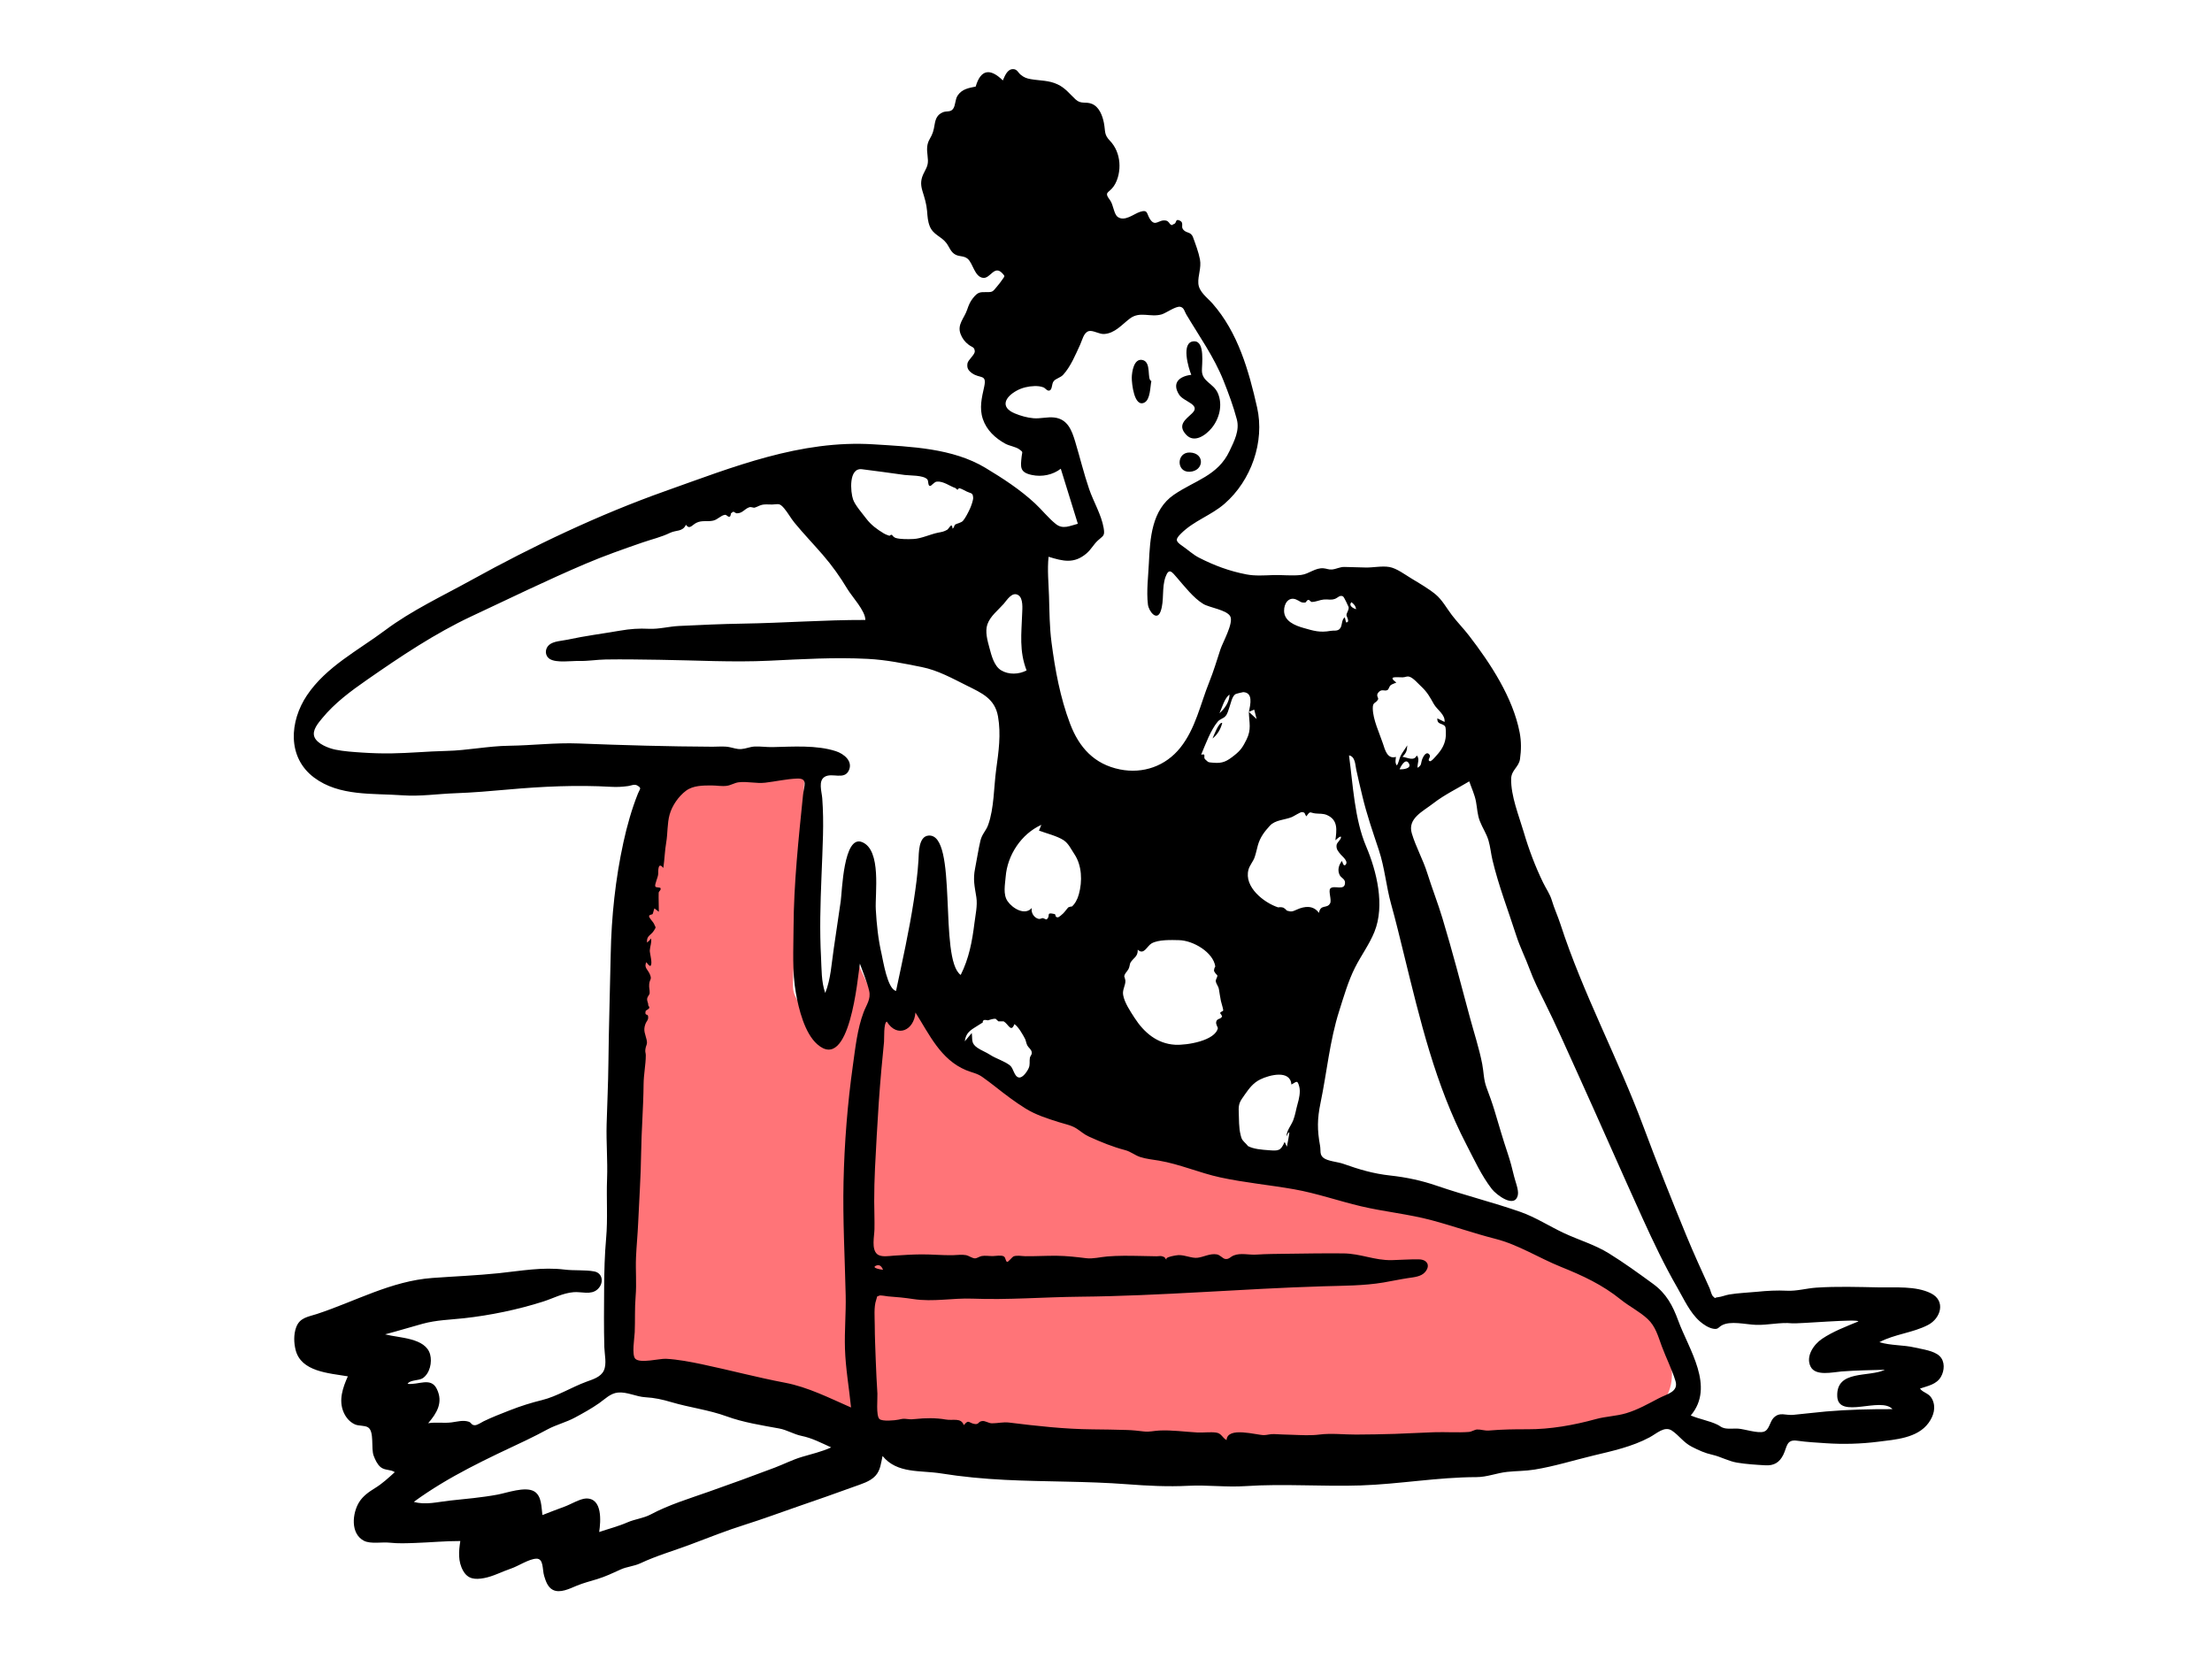 <svg width="1024" height="768" viewBox="0 0 1024 768" fill="none" xmlns="http://www.w3.org/2000/svg">
<g clip-path="url(#clip0_1707_242)">
<path fill-rule="evenodd" clip-rule="evenodd" d="M281.53 633.819C281.649 593.194 282.43 552.555 283.801 511.953C284.819 481.861 286.123 451.747 288.646 421.739C289.645 409.851 290.807 397.953 292.636 386.16C293.769 378.858 294.81 370.903 297.891 364.104C298.9 361.879 299.874 360.432 302.02 359.294C309.956 355.082 320.829 354.463 329.578 353.574C343.922 352.117 358.441 351.697 372.855 351.994C372.01 367.498 371.166 383.002 370.322 398.505C369.672 410.446 369.021 422.387 368.371 434.327C367.961 441.864 366.971 449.615 367.127 457.164C367.254 463.314 374.486 469.199 378.162 474.001C382.671 460.208 387.18 446.415 391.69 432.622C394.074 438.778 396.622 444.881 399.394 450.871C401.223 454.822 403.085 458.889 405.51 462.521C407.726 465.839 408.375 466.307 412.226 465.741C416.862 465.06 420.382 463.685 423.122 467.131C425.551 470.186 427.813 473.302 430.449 476.202C459.556 508.215 504.41 528.096 545.971 537.09C570.45 542.386 595.144 546.687 619.613 552.088C656.973 560.334 695.347 568.465 731.03 582.56C736.622 584.769 742.275 587.142 747.377 590.356C753.003 593.899 757.021 599.26 760.914 604.568C770.426 617.538 781.577 638.811 766.906 652.348C755.659 662.726 738.086 663.768 723.475 664.936C708.372 666.144 693.216 666.733 678.075 667.225C636.835 668.565 595.556 668.855 554.297 668.894C516.6 668.923 478.897 668.71 441.207 667.989C424.108 667.662 407.631 668.059 391.086 663.671C357.224 654.692 323.459 645.344 289.68 636.06C286.964 635.314 284.247 634.567 281.53 633.819Z" fill="#FF7478"/>
<path fill-rule="evenodd" clip-rule="evenodd" d="M625.631 278.773C624.049 280.417 626.613 281.683 627.767 282.042C627.581 280.456 626.816 279.739 625.631 278.773ZM408.801 587.823C408.191 586.385 407.281 585.202 405.618 585.881C402.868 587.002 408.431 587.808 408.801 587.823ZM647.891 356.111C649.028 356.252 653.677 355.961 652.24 353.431C650.574 350.499 648.284 355.203 647.891 356.111ZM564.524 330.172C566.968 328.077 569.158 324.874 569.184 321.546C566.88 323.075 565.649 327.807 564.524 330.172ZM623.131 288.108C625.167 288.211 623.304 285.345 623.324 284.774C623.366 283.549 624.512 282.497 624.326 281.044C624.319 280.985 622.267 276.391 621.726 276.099C620.203 275.279 619.318 276.782 617.951 277.247C615.927 277.936 614.939 277.328 612.766 277.54C610.851 277.727 609.238 278.659 607.236 278.658C606.761 278.658 606.235 277.65 605.689 277.706C604.838 277.793 604.757 278.878 604.155 278.932C602.04 279.12 601.917 278.28 599.944 277.491C596.665 276.179 594.364 279.231 594.438 282.838C594.535 287.616 599.519 289.569 603.338 290.667C608.263 292.082 610.999 292.935 616.003 292.044C617.45 291.785 618.92 292.246 620.062 291.248C621.597 289.906 620.783 287.075 622.535 285.767C622.734 286.547 622.932 287.328 623.131 288.108ZM449.862 478.209C450.271 481.331 449.413 482.939 452.442 485.031C454.23 486.267 456.478 487.08 458.372 488.318C461.115 490.111 465.226 491.263 467.659 493.325C469.204 494.634 469.479 498.34 471.621 498.789C473.444 499.17 475.617 495.876 476.242 494.393C476.934 492.75 476.472 491.397 476.753 489.756C476.942 488.655 477.766 488.426 477.621 487.132C477.47 485.775 476.154 485.058 475.582 483.981C475.07 483.016 474.915 481.647 474.514 480.885C473.567 479.092 471.466 475.283 469.593 474.096C468.015 478.238 466.819 474.041 464.631 472.825C463.815 472.803 462.998 472.795 462.182 472.804C461.759 472.401 461.328 472.006 460.891 471.62C459.882 471.526 458.22 472.065 457.31 472.346C456.81 472.232 456.303 472.165 455.789 472.146C455.107 472.345 454.836 472.725 454.98 473.285C455.277 473.149 453.629 474.149 453.472 474.256C450.219 476.466 447.235 477.348 446.632 482.049C447.709 480.77 448.786 479.489 449.862 478.209ZM475.232 310.355C471.754 301.341 472.858 293.399 473.194 283.964C473.273 281.749 473.745 276.997 471.43 275.527C468.541 273.694 466.137 277.84 464.628 279.556C462.038 282.501 458.423 285.205 457.096 289.027C455.924 292.399 457.133 296.536 458.027 299.877C458.991 303.477 460.183 308.317 463.46 310.311C466.96 312.44 471.705 312.231 475.232 310.355ZM597.836 502.061C597.335 495.152 587.726 497.573 583.405 499.703C580.174 501.296 578.366 503.725 576.331 506.613C574.021 509.892 573.264 510.808 573.448 514.706C573.617 518.262 573.419 521.839 574.31 525.377C574.762 527.173 574.863 527.49 576.055 528.727C576.052 528.724 578.119 530.783 577.544 530.454C580.21 531.976 584.186 532.231 587.318 532.467C591.795 532.803 592.872 532.864 594.689 528.609C595.038 529.35 595.388 530.09 595.736 530.831C595.848 530.307 597.092 524.092 596.805 524.153C596.303 524.261 595.764 525.707 595.518 526.075C595.674 523.212 597.712 521.072 598.699 518.519C599.608 516.172 599.981 513.514 600.682 511.086C601.36 508.736 602.119 505.467 601.463 503.028C600.591 499.789 600.316 500.711 597.836 502.061ZM655.85 349.765C657.411 351.236 656.02 353.615 656.223 355.437C658.345 354.136 657.609 353.439 658.431 351.322C658.96 349.959 660.52 347.351 661.882 349.585C662.455 350.524 660.561 351.814 661.843 352.366C662.597 352.69 664.603 350.166 664.97 349.769C667.499 347.031 669.117 344.232 669.326 340.498C669.384 339.476 669.369 336.926 669.006 336.339C667.955 334.645 665.159 335.647 665.399 332.55C666.512 333.104 667.625 333.657 668.738 334.211C669.084 330.728 665.325 328.667 663.754 325.903C661.964 322.754 660.802 320.463 657.886 317.754C656.54 316.503 654.35 313.926 652.602 313.324C651.243 312.856 650.692 313.547 649.321 313.56C646.455 313.587 642.147 312.812 646.414 315.992C645.547 316.399 644.408 316.652 643.669 317.293C643.121 317.768 642.916 319.125 642.274 319.45C640.888 320.15 639.851 318.784 638.286 320.339C636.639 321.978 638.325 323.011 637.958 323.733C636.903 325.81 635.451 324.777 635.498 327.943C635.575 333.163 638.581 339.342 640.199 344.22C641.15 347.087 642.213 351.57 646.224 350.395C646.072 351.775 645.723 353.113 646.619 354.344C647.456 353.359 647.756 351.197 648.32 350.04C649.152 348.336 650.506 346.69 651.462 345.033C651.322 347.652 651.038 348.38 649.258 350.363C651.6 350.65 654.485 352.527 655.85 349.765ZM484.491 425.627C486.639 424 483.818 422.185 488.056 423.108C489.137 423.344 488.051 424.608 489.683 424.654C490.299 424.671 491.81 423.155 492.237 422.799C492.628 422.473 494.384 420.106 494.666 419.953C494.194 420.207 496.798 419.198 495.985 419.853C497.536 418.604 498.717 416.55 499.414 414.053C501.124 407.932 500.88 400.618 497.335 395.36C495.849 393.156 494.663 390.466 492.424 388.987C489.387 386.981 484.367 385.788 480.975 384.514L482.073 381.843C472.761 386.052 466.339 395.877 465.555 405.859C465.273 409.45 464.25 414.01 466.437 417.193C468.719 420.516 474.474 424.009 477.652 420.318C477.169 422.375 478.586 424.835 480.76 425.363C481.582 425.563 482.358 424.966 482.722 425.019C483.185 425.085 484.162 425.693 484.491 425.627ZM399.011 217.217C392.754 216.472 393.724 227.774 394.898 231.168C395.844 233.906 399.235 237.716 401.029 240.101C403.167 242.942 406.019 245.063 409.052 246.876C410.092 247.497 410.853 247.696 411.75 248.043C412.069 247.726 412.45 247.561 412.895 247.547C413.286 248.199 413.84 248.687 414.556 249.01C416.831 249.718 420.596 249.61 422.857 249.515C426.501 249.361 430.756 247.264 434.381 246.565C436.075 246.238 437.018 246.106 438.516 245.226C439.271 244.783 440.749 241.368 440.96 244.722C441.894 244.147 441.599 243.201 442.282 242.78C442.934 242.378 445.019 241.991 445.796 241.106C446.88 239.872 448.321 237.057 449.075 235.371C449.56 234.289 450.588 231.501 450.507 230.375C450.335 227.99 449.566 228.539 447.528 227.551C446.166 226.891 445.382 226.338 444.021 225.973C443.863 225.931 443.485 226.744 443.218 226.674C442.751 226.553 442.563 226.015 442.236 225.91C439.75 225.104 436.816 222.715 433.742 222.946C432.415 223.046 431.172 225.068 430.49 224.965C429.442 224.806 429.965 222.654 429.234 221.874C427.369 219.888 421.147 220.209 418.731 219.865C412.164 218.929 405.59 218.056 399.011 217.217ZM618.19 389.004C618.789 384.315 619.527 379.658 614.385 377.35C612.455 376.484 610.849 376.797 608.87 376.562C606.299 376.256 606.673 375.149 604.765 377.908C603.71 376.553 604.411 376.113 602.684 375.952C601.971 375.886 598.86 377.91 598.051 378.241C594.676 379.622 590.378 379.494 587.832 382.279C585.358 384.986 583.357 387.588 582.314 391.281C581.788 393.141 581.442 395.068 580.792 396.894C580.089 398.869 578.508 400.571 577.967 402.546C575.764 410.586 585.129 417.924 591.707 420.057C592.554 419.883 593.385 419.938 594.2 420.22C594.774 420.599 595.288 421.046 595.744 421.561C597.814 422.21 598.306 421.996 600.412 421.046C603.884 419.481 607.94 418.948 610.568 422.61C611.379 418.348 614.338 420.884 615.761 418.139C616.547 416.625 614.83 412.431 615.825 411.34C617.514 409.487 622.782 412.782 622.646 408.454C622.596 406.877 620.804 406.355 620.183 405.109C619.068 402.872 619.687 400.504 621.237 398.538C621.382 398.877 621.943 401.106 622.686 400.516C624.656 398.949 621.417 396.481 620.71 395.626C619.545 394.217 618.485 393.141 618.745 391.174C618.906 389.954 620.863 388.685 620.793 387.499C620.739 386.596 618.321 388.899 618.19 389.004ZM526.691 439.629C526.824 442.916 524.724 443.345 523.341 445.606C522.965 446.222 522.94 447.697 522.414 448.6C521.432 450.293 520.749 450.398 520.434 452.047C520.469 451.863 520.96 453.681 520.972 453.888C521.107 456.208 519.494 458.063 519.938 460.614C520.561 464.203 523.288 468.2 525.211 471.185C529.558 477.933 535.635 483.164 543.96 483.641C549.52 483.96 562.601 481.737 563.793 475.924C563.479 475.25 563.213 474.556 562.996 473.842C562.868 472.809 563.251 472.104 564.145 471.727C564.831 471.546 565.368 471.165 565.755 470.582C565.567 469.991 565.257 469.471 564.827 469.023C564.981 468.245 566.292 468.207 566.271 467.705C566.232 466.771 565.41 464.43 565.19 463.365C564.808 461.525 564.599 459.773 564.264 457.921C563.992 456.423 563.073 455.683 562.837 454.309C562.675 453.372 563.627 452.522 563.546 451.528C562.92 450.967 562.411 450.313 562.021 449.566C561.977 448.79 562.168 448.07 562.594 447.407C561.66 440.87 552.41 435.379 545.83 435.229C542.295 435.148 536.259 434.894 533.08 436.741C530.955 437.975 529.53 442.352 526.691 439.629ZM384.782 670.044C380.135 667.949 375.973 665.717 370.996 664.7C367.404 663.965 364.32 661.947 360.71 661.289C352.713 659.831 344.076 658.486 336.406 655.682C328.182 652.674 319.226 651.597 310.797 649.097C306.647 647.866 303.025 647.059 298.733 646.821C294.551 646.59 290.252 644.258 286.072 644.652C282.578 644.982 280.086 647.666 277.352 649.579C273.807 652.06 269.941 654.199 266.131 656.248C262.088 658.423 257.584 659.513 253.594 661.634C250.281 663.394 247.027 665.112 243.611 666.726C225.462 675.302 207.937 683.313 191.57 695.245C196.848 696.851 202.852 695.25 208.097 694.684C215.552 693.878 222.98 693.273 230.361 691.892C234.68 691.085 243.11 688.004 247.234 690.372C250.858 692.452 250.58 697.792 251.1 701.364C254.521 700.044 257.927 698.69 261.378 697.45C264.092 696.475 268.496 693.794 271.262 693.7C278.967 693.439 278.125 704.252 277.375 709.214C281.877 707.685 286.158 706.618 290.522 704.724C294.02 703.205 297.883 702.87 301.281 701.059C309.724 696.559 319.092 693.739 328.132 690.545C338.331 686.94 348.508 683.268 358.62 679.422C362.776 677.841 366.875 675.754 371.127 674.472C375.705 673.091 380.392 672.053 384.782 670.044ZM485.413 257.744C484.767 263.826 485.433 269.959 485.619 276.048C485.837 283.178 485.846 290.232 486.769 297.32C488.435 310.107 490.78 322.897 495.358 334.996C499.526 346.016 506.56 353.808 518.472 356.19C529.174 358.329 539.604 354.66 546.415 346.109C553.48 337.242 555.65 326.043 559.787 315.766C561.81 310.741 563.308 305.688 564.995 300.546C566.007 297.466 571.023 288.624 569.588 285.46C568.187 282.371 559.92 281.315 557.058 279.598C552.511 276.869 548.306 271.398 544.836 267.4C542.511 264.721 541.153 262.74 539.585 266.99C537.7 272.097 539.066 277.997 537.307 282.951C535.576 287.822 531.798 283.017 531.41 279.842C530.666 273.746 531.561 266.821 531.849 260.694C532.386 249.276 533.135 236.07 543.431 229.03C553.189 222.358 563.78 220.282 569.198 208.763C571.37 204.145 573.923 199.307 572.566 194.14C570.998 188.177 568.677 181.941 566.394 176.21C562.008 165.204 555.139 155.621 549.134 145.516C548.323 144.153 548.153 142.406 546.381 142.021C544.377 141.585 539.699 144.994 537.756 145.544C532.465 147.04 527.737 143.936 523.069 147.449C519.323 150.269 516.147 154.327 511.093 154.622C508.917 154.749 505.964 152.806 504.089 153.27C501.7 153.861 501.009 157.426 500.088 159.429C497.973 164.025 495.613 169.784 492.125 173.541C490.941 174.816 488.849 175.21 487.838 176.397C486.661 177.776 487.315 180.576 485.629 180.827C484.652 180.972 483.872 179.647 483.05 179.331C481.653 178.793 480.283 178.69 478.788 178.734C476.022 178.815 473.152 179.483 470.721 180.807C465.068 183.885 462.979 188.566 469.773 191.381C472.496 192.51 475.453 193.35 478.399 193.612C481.632 193.899 484.903 192.89 488.1 193.284C494.265 194.043 496.161 199.199 497.757 204.497C499.951 211.785 501.724 219.164 504.188 226.376C506.201 232.268 509.858 238.257 510.914 244.412C511.563 248.193 510.713 247.911 508.189 250.249C506.266 252.029 505.11 254.366 503.027 256.152C497.219 261.131 492.158 259.804 485.413 257.744ZM860.289 611.727C860.112 610.428 832.583 612.912 829.455 612.59C824.111 612.04 818.422 613.503 812.897 613.316C808.013 613.15 800.968 611.253 796.936 613.624C795.441 614.503 795.404 615.541 793.044 615.093C790.851 614.677 788.541 613.127 786.899 611.69C782.33 607.692 779.538 601.402 776.55 596.217C770.569 585.841 765.447 575.09 760.483 564.178C750.258 541.703 740.42 519.1 730.206 496.62C725.154 485.501 720.283 474.362 714.834 463.449C712.509 458.791 709.956 453.682 708.166 448.803C706.215 443.482 703.65 438.487 701.901 433.032C698.194 421.479 693.764 410.098 690.926 398.217C690.207 395.209 689.94 392.059 689.074 389.094C688.15 385.927 686.263 383.219 685.08 380.153C683.874 377.029 683.871 374.241 683.271 371.048C682.672 367.866 681.21 364.764 680.157 361.716C674.736 364.985 668.563 367.96 663.574 371.845C658.667 375.668 651.507 378.87 653.561 385.781C655.429 392.067 658.737 397.847 660.705 404.125C662.913 411.168 665.625 418.053 667.756 425.112C672.329 440.267 676.332 455.6 680.427 470.891C682.351 478.075 684.755 485.273 686.165 492.58C686.899 496.381 686.779 499.78 688.161 503.462C689.511 507.061 690.791 510.582 691.9 514.267C693.874 520.826 695.758 527.399 697.942 533.89C699.124 537.403 700.069 540.955 700.909 544.564C701.418 546.745 703.149 550.94 702.662 553.198C701.264 559.7 692.664 553.075 690.606 550.421C685.831 544.265 682.406 536.734 678.83 529.841C664.472 502.163 657.412 472.31 650.009 442.18C648.063 434.259 646.184 426.409 643.997 418.57C641.705 410.356 641.038 401.768 638.333 393.6C635.538 385.161 632.687 377.028 630.634 368.345C629.685 364.325 628.681 360.307 627.838 356.264C627.388 354.105 627.369 350.134 624.494 349.704C626.345 363.252 627.029 379.124 632.428 391.83C637.322 403.354 641.212 419.143 636.264 431.378C633.885 437.262 630.121 442.287 627.291 447.892C624.126 454.159 622.064 461.354 619.943 468.032C615.551 481.86 614.255 496.403 611.316 510.548C609.775 517.962 609.745 523.033 611.082 530.328C611.512 532.677 610.753 534.544 612.731 536.05C614.721 537.565 619.323 537.871 621.782 538.74C629.247 541.379 635.665 543.315 643.57 544.18C651.037 544.998 658.049 546.481 665.161 548.927C677.977 553.334 691.304 556.628 703.897 561.046C710.785 563.463 717.428 567.769 724.05 570.857C730.938 574.07 738.245 576.169 744.738 580.179C751.733 584.497 758.65 589.512 765.278 594.353C771.418 598.837 774.361 604.411 776.917 611.389C781.776 624.655 794.027 641.871 782.711 655.257C786.678 656.981 791.218 657.666 795.019 659.509C796.331 660.146 796.722 660.767 798.214 661.133C800.165 661.612 802.676 661.229 804.674 661.359C807.564 661.547 813.654 663.626 816.472 662.786C819.106 662 819.221 658.179 821.113 656.293C823.919 653.497 826.612 655.3 830.045 654.989C835.13 654.528 840.196 653.861 845.284 653.417C855.55 652.522 865.787 652.311 876.087 652.335C870.725 646.384 851.006 657.215 850.522 646.435C849.961 633.961 865.186 637.703 872.587 634.105C865.86 634.303 859.133 634.368 852.419 634.901C848.345 635.225 840.512 637.175 838.208 632.698C835.732 627.884 839.716 622.316 843.447 619.802C848.61 616.324 854.577 614.106 860.289 611.727ZM299.213 445.402C297.979 447.862 299.89 448.853 300.756 450.836C301.952 453.576 300.771 453.031 300.531 455.609C300.37 457.338 300.842 458.154 300.744 459.773C300.703 460.462 299.723 461.377 299.608 462.161C299.401 463.568 300.162 464.216 300.079 465.238C300.038 465.745 300.694 465.835 300.56 466.57C300.444 467.211 298.968 467.662 298.881 468.065C298.381 470.402 299.782 469.232 299.996 470.34C300.354 472.189 299.314 472.506 298.722 474.207C297.701 477.14 298.688 478.507 299.319 481.257C299.853 483.576 299.06 483.592 298.759 485.807C298.576 487.15 298.964 487.314 298.958 488.563C298.94 492.877 297.975 497.363 297.935 501.934C297.84 512.752 296.924 523.413 296.787 534.205C296.652 544.809 295.88 555.545 295.416 566.282C295.19 571.517 294.659 576.734 294.43 581.97C294.163 588.05 294.758 594.101 294.246 600.157C293.781 605.662 294.06 611.185 293.832 616.705C293.725 619.324 292.377 627.249 294.097 629.01C296.331 631.296 305.383 628.862 308.311 629.023C313.815 629.324 319.618 630.432 325.011 631.568C337.792 634.26 350.602 637.688 363.388 640.103C374.049 642.116 384.051 647.237 393.974 651.571C393.065 642.455 391.46 633.562 391.163 624.374C390.897 616.116 391.675 607.901 391.492 599.653C391.101 582.055 390.104 564.652 390.497 547.057C390.898 529.165 392.34 510.896 394.831 493.174C395.976 485.031 396.869 476.356 399.782 468.619C401.102 465.114 403.251 462.544 402.359 458.688C401.392 454.512 399.482 450.146 398.07 446.096C397.032 452.692 393.374 496.645 378.346 483.432C372.478 478.273 369.761 467.096 368.449 459.772C366.677 449.871 367.313 439.465 367.359 429.446C367.451 409.033 369.696 388.208 371.755 367.907C372.166 363.852 374.214 360.226 369.012 360.42C364.135 360.603 359.123 361.758 354.273 362.327C350.075 362.819 345.86 361.621 341.86 362.157C340.026 362.403 338.404 363.489 336.552 363.764C334.215 364.111 331.773 363.603 329.42 363.606C325.455 363.611 320.858 363.59 317.567 366.057C314.11 368.648 311.146 372.936 309.985 377.082C308.825 381.229 309.135 385.896 308.401 390.038C307.782 393.529 307.65 397.837 307.071 401.802C304.562 398.658 304.723 403.196 304.696 404.537C304.665 406.157 302.922 409.435 303.371 410.385C303.661 410.998 305.609 410.674 305.774 411.154C306.113 412.144 304.94 412.562 304.919 413.302C304.836 416.186 305.001 419.167 304.994 422.075C304.314 421.555 303.632 421.035 302.951 420.514C302.593 421.292 302.48 422.306 302.139 423.093C301.985 423.451 300.547 423.352 300.479 424.056C300.39 424.975 302.402 426.745 302.79 427.749C303.485 429.543 303.928 428.835 302.75 430.769C301.394 432.996 299.174 433.12 299.529 436.357C300.247 435.807 300.873 435.167 301.409 434.438C301.745 436.37 300.905 438.073 300.803 439.997C300.736 441.255 302.267 446.276 301.113 447.116C300.628 447.47 299.331 445.538 299.213 445.402ZM400.607 286.994C400.616 282.756 394.429 276.238 392.301 272.691C388.907 267.032 385.257 261.909 380.942 256.908C376.607 251.884 371.979 247.095 367.775 241.961C366.035 239.838 364.744 237.358 362.97 235.279C360.753 232.683 360.285 233.481 357.539 233.55C355.451 233.603 354.089 233.248 352.159 233.868C351.134 234.197 350.47 234.686 349.369 234.989C348.68 235.18 347.771 234.511 346.846 234.834C344.558 235.631 343.78 237.671 341.019 237.629C340.688 237.624 339.628 236.839 339.475 236.883C339.288 236.937 338.43 237.592 338.46 237.585C338.276 237.627 338.329 238.926 337.839 239.151C337.001 239.537 336.407 238.243 335.644 238.327C333.716 238.539 332.282 240.529 330.149 241.011C327.409 241.63 325.039 240.727 322.422 242.002C320.331 243.02 319.274 245.336 317.535 242.942C315.96 246.286 313.061 245.273 310.165 246.682C306.127 248.647 301.75 249.643 297.45 251.127C288.603 254.18 279.694 257.308 271.07 260.983C253.181 268.607 235.857 277.061 218.368 285.257C201.264 293.273 185.444 303.902 170.051 314.602C162.504 319.847 155.001 325.357 149.114 332.54C147.33 334.716 144.351 338.096 145.553 341.158C146.825 344.396 152.201 346.406 155.241 347.027C159.227 347.843 163.609 348.116 167.667 348.387C172.048 348.681 176.754 348.826 181.09 348.767C189.636 348.649 198.018 347.816 206.604 347.627C216.371 347.411 225.946 345.351 235.693 345.229C246.408 345.095 257.001 343.752 267.732 344.171C288.416 344.981 309.082 345.578 329.827 345.678C332.408 345.69 334.939 345.379 337.474 345.829C339.531 346.193 341.017 346.913 343.223 346.755C345.278 346.608 347.183 345.709 349.277 345.6C352.027 345.457 354.844 345.91 357.608 345.853C366.94 345.662 378.008 344.814 387.004 347.765C390.577 348.938 395.069 352.353 392.891 356.779C390.737 361.155 385.235 357.588 381.829 359.577C378.656 361.43 380.416 366.486 380.64 369.509C381.063 375.237 381.14 380.935 380.989 386.675C380.656 399.351 379.884 412.012 379.736 424.692C379.665 430.851 379.753 437.008 380.078 443.159C380.365 448.588 380.174 454.497 382.03 459.678C384.615 453.209 384.93 446.067 385.955 439.25C387.065 431.875 388.15 424.5 389.205 417.116C389.832 412.73 390.483 386.388 399.066 389.829C408.19 393.486 405.018 413.751 405.432 421.037C405.823 427.914 406.526 434.765 408.084 441.484C408.809 444.607 410.801 457.869 414.805 458.726C417.742 444.847 420.847 430.99 423.006 416.962C423.959 410.77 424.8 404.531 425.18 398.275C425.378 395.019 425.137 387.192 429.844 386.813C443.68 385.698 434.398 443.995 444.737 451.329C448.561 443.722 450.056 435.789 451.094 427.356C451.566 423.517 452.576 419.195 451.979 415.345C451.196 410.308 450.346 407.22 451.398 402.015C452.258 397.754 452.877 393.379 453.871 389.155C454.588 386.111 456.459 384.625 457.446 381.88C460.227 374.151 460.048 364.367 461.157 356.254C462.28 348.037 463.464 339.959 462.008 331.67C460.567 323.461 454.562 320.851 447.735 317.462C440.856 314.048 434.219 310.296 426.665 308.79C418.183 307.1 410.399 305.46 401.717 305.011C386.395 304.22 371.379 305.138 356.126 305.864C339.166 306.672 322.189 305.665 305.238 305.432C296.998 305.319 288.603 305.16 280.377 305.294C276.255 305.362 272.256 306.077 268.107 305.973C264.572 305.885 257.662 306.975 254.568 305.095C252.14 303.62 252.143 300.352 254.193 298.551C256.224 296.766 260.207 296.672 262.743 296.121C270.848 294.362 278.927 293.352 287.09 291.94C291.791 291.127 295.735 290.857 300.446 291.086C305.021 291.31 309.687 290.002 314.313 289.78C324.116 289.312 333.976 288.848 343.784 288.695C362.792 288.399 381.581 286.948 400.607 286.994ZM410.526 472.919C408.997 473.509 409.386 480.814 409.247 482.273C408.834 486.642 408.381 491.006 407.992 495.377C407.094 505.468 406.418 515.581 405.866 525.696C405.315 535.812 404.661 545.96 404.694 556.094C404.709 560.408 404.902 564.718 404.815 569.032C404.75 572.257 403.331 578.291 406.083 580.582C407.929 582.119 411.545 581.427 413.702 581.285C417.964 581.006 422.237 580.721 426.51 580.689C431.446 580.651 436.348 581.182 441.287 581.053C443.182 581.004 445.298 580.688 447.174 581.045C448.533 581.306 450.016 582.478 451.291 582.529C452.229 582.567 453.442 581.636 454.479 581.453C456.093 581.168 457.987 581.498 459.629 581.478C460.797 581.464 463.613 580.936 464.687 581.626C465.734 582.298 465.331 583.829 466.288 584.168C466.652 584.297 468.73 581.829 469.086 581.673C470.677 580.979 472.997 581.519 474.674 581.538C479.502 581.592 484.333 581.287 489.163 581.333C493.871 581.377 498.412 581.925 502.931 582.472C505.919 582.834 509.35 581.927 512.522 581.661C517.593 581.236 522.686 581.315 527.77 581.417C530.322 581.468 532.876 581.508 535.428 581.571C536.032 581.586 537.228 581.351 537.811 581.525C540.153 582.228 538.667 582.269 540.322 583.338C538.151 581.935 545.18 581.021 545.585 581.018C548.775 580.994 551.698 582.561 554.353 582.254C557.229 581.922 560.165 580.145 563.329 580.696C564.808 580.954 566.036 582.608 567.135 582.798C568.911 583.105 569.518 581.822 571.147 581.18C574.397 579.898 578.168 581.015 581.561 580.793C586.324 580.482 590.91 580.471 595.691 580.407C604.414 580.292 613.136 580.148 621.86 580.233C629.893 580.311 636.347 583.532 644.336 583.357C648.526 583.266 652.787 582.9 656.971 583.001C660.564 583.086 662.399 585.764 659.683 588.91C657.847 591.037 654.475 591.262 651.886 591.651C648.043 592.23 644.269 593.062 640.439 593.704C631.332 595.23 621.8 595.183 612.588 595.46C575.019 596.591 537.442 599.931 499.85 600.284C483.344 600.439 466.661 601.829 450.207 601.181C441.028 600.819 432.055 602.792 422.805 601.374C418.905 600.776 415.071 600.413 411.139 600.132C410.627 600.096 407.624 599.515 407.057 599.773C405.382 600.536 406.317 599.839 405.614 601.776C404.461 604.958 404.942 610.033 404.948 613.421C404.96 618.82 405.223 624.23 405.404 629.626C405.579 634.796 405.866 639.962 406.174 645.127C406.301 647.264 405.46 655.299 407.108 656.892C408.383 658.126 414.348 657.542 415.962 657.197C417.898 656.783 418.079 656.681 420.175 656.927C421.721 657.109 422.271 657.064 423.819 656.897C428.252 656.418 433.329 656.333 437.78 657.134C441.234 657.755 444.862 656.116 446.184 659.749C448.419 657.013 448.368 658.589 450.824 659.139C453.354 659.704 452.579 658.07 454.723 657.845C456.234 657.687 457.582 658.881 459.216 658.892C461.915 658.909 464.343 658.196 467.229 658.556C479.971 660.146 492.893 661.575 505.742 661.693C511.073 661.743 516.341 661.825 521.643 661.987C524.348 662.069 526.906 662.351 529.566 662.67C532.073 662.972 534.043 662.369 536.649 662.237C542.412 661.943 548.458 662.821 554.222 663.136C556.932 663.284 560.326 662.818 562.925 663.174C565.537 663.531 565.734 665.515 567.811 666.665C568.139 660.228 581.6 664.351 585.104 664.359C586.48 664.363 588.161 663.777 589.822 663.883C592.571 664.06 595.339 664.105 598.092 664.202C602.482 664.356 606.725 664.622 610.895 664.09C616.343 663.396 622.26 664.136 627.763 664.102C633.755 664.064 639.748 663.983 645.737 663.787C651.805 663.588 657.862 663.217 663.929 663.022C669.199 662.852 674.79 663.277 679.985 662.891C681.332 662.791 682.62 661.804 683.824 661.753C685.493 661.682 687.362 662.399 689.288 662.234C695.359 661.716 701.016 661.631 707.152 661.652C717.678 661.688 728.614 659.744 738.706 656.956C743.358 655.671 748.193 655.601 752.812 654.223C758.144 652.631 763.027 649.856 767.934 647.288C771.777 645.276 777.18 644.34 775.615 639.253C773.945 633.822 771.278 628.556 769.29 623.221C767.562 618.583 766.46 614.064 762.714 610.575C759.012 607.127 754.283 604.812 750.339 601.633C741.743 594.705 732.77 590.562 722.591 586.459C712.331 582.323 702.971 576.224 692.193 573.474C682.185 570.92 672.543 567.496 662.737 564.879C652.008 562.016 640.944 560.978 630.123 558.433C619.752 555.993 609.57 552.405 599.062 550.547C587.693 548.538 576.219 547.504 564.892 545.052C555.289 542.974 546.127 538.903 536.474 537.279C533.654 536.804 530.605 536.514 527.876 535.628C525.324 534.799 523.498 533.121 520.918 532.441C514.962 530.872 509.786 528.733 504.147 526.183C501.776 525.11 500.462 523.792 498.407 522.462C495.956 520.877 492.817 520.314 490.066 519.44C484.767 517.757 479.489 516.102 474.735 513.147C469.807 510.085 465.28 506.623 460.744 503.045C458.823 501.53 456.769 500.009 454.8 498.592C452.374 496.847 449.885 496.531 447.166 495.391C435.373 490.443 430.209 478.827 423.785 468.72C423.182 476.905 415.351 480.703 410.526 472.919ZM578.129 329.544C578.942 325.878 580.101 320.617 575.532 320.411C575.238 320.399 572.211 321.155 571.899 321.356C570.342 322.357 569.753 325.696 569.159 327.317C568.636 328.747 568.273 330.651 567.111 331.731C565.965 332.798 564.768 332.824 563.698 334.102C560.443 337.991 558.018 344.671 556.049 349.366C558.72 348.72 556.779 350.512 557.915 351.533C559.69 353.127 559.137 352.839 561.66 353.086C566.056 353.516 568.062 352.345 571.499 349.607C574.414 347.285 575.35 345.764 577.028 342.412C579.427 337.624 578.257 334.573 578.124 329.541C579.327 330.648 580.53 331.755 581.733 332.863C581.36 331.412 580.986 329.961 580.613 328.511L578.129 329.544ZM451.677 40.07C454.013 32.074 458.377 31.483 464.244 37.228C465.174 35.173 466.275 31.982 468.98 32C470.897 32.013 471.236 33.563 472.522 34.609C474.074 35.874 475.284 36.318 477.254 36.655C481.553 37.39 485.548 37.138 489.594 39.06C493.28 40.81 495.033 43.366 497.871 45.987C500.526 48.439 502.463 46.851 505.494 48.092C508.864 49.472 510.371 53.556 511.024 56.865C511.821 60.913 510.991 62.203 513.805 65.142C516.459 67.915 517.867 71.446 518.187 75.256C518.488 78.859 517.693 83.135 515.613 86.173C513.272 89.595 510.846 88.649 513.894 92.714C515.428 94.761 515.601 99.118 517.446 100.43C520.674 102.723 524.842 99.024 527.693 98.093C531.567 96.828 530.703 98.944 532.402 101.496C534.913 105.266 536.406 101.376 539.831 102.129C541.09 102.406 541.459 103.765 541.902 103.928C543.466 104.508 541.805 104.293 543.592 103.648C544.78 103.22 543.966 100.916 546.359 102.231C548.022 103.146 546.77 104.773 547.526 105.951C549.011 108.267 551.216 106.917 552.314 109.906C553.406 112.883 554.885 116.831 555.492 120.086C556.232 124.04 554.495 127.481 554.749 131.222C555.015 135.129 558.886 137.762 561.294 140.501C573.103 153.925 578.103 171.581 581.955 188.647C585.536 204.508 579.234 222.464 566.86 233.214C560.587 238.664 552.75 241.001 546.726 246.999C544.052 249.661 544.087 250.504 547.273 252.686C549.883 254.473 552.277 256.75 555.043 258.162C562.154 261.792 569.083 264.385 577.023 265.909C581.027 266.678 585.196 266.37 589.247 266.226C593.464 266.076 598.224 266.674 602.346 266.159C605.987 265.704 608.867 262.765 612.679 263.077C614.173 263.199 615.089 263.77 616.61 263.635C618.607 263.459 620.287 262.402 622.411 262.456C625.64 262.538 628.835 262.592 631.957 262.71C635.503 262.842 639.671 261.871 643.2 262.484C646.549 263.065 650.532 266.077 653.445 267.833C657.036 269.998 661.347 272.502 664.562 275.147C667.599 277.647 669.741 281.625 672.11 284.729C674.615 288.013 677.514 290.947 680.033 294.216C689.951 307.085 700.398 322.936 703.499 339.138C704.284 343.238 704.241 347.287 703.65 351.405C703.121 355.083 699.67 356.481 699.565 360.435C699.352 368.437 703.186 377.714 705.412 385.298C707.757 393.283 710.694 401.039 714.331 408.548C715.739 411.456 717.524 413.86 718.41 416.872C719.492 420.551 721.14 424.041 722.345 427.752C732.771 459.851 748.933 489.732 760.714 521.344C767.045 538.331 773.74 555.172 780.643 571.942C784.04 580.198 787.72 588.201 791.413 596.331C791.899 597.399 792.244 599.458 793.09 600.193C794.519 601.435 793.259 600.728 795.26 600.517C796.986 600.335 798.778 599.548 800.52 599.256C804.724 598.55 809.03 598.429 813.27 598.011C818.142 597.529 822.431 597.278 827.306 597.514C831.843 597.734 836.309 596.386 840.825 596.087C850.506 595.446 860.053 595.784 869.727 595.965C877.265 596.106 886.917 595.21 893.892 598.71C900.88 602.216 898.469 610.29 892.543 613.365C885.442 617.05 877.084 617.576 870.027 621.331C875.323 622.961 881.045 622.541 886.44 623.813C889.917 624.633 895.292 625.239 897.913 627.777C900.451 630.236 900.194 634.471 898.519 637.355C896.433 640.945 892.421 641.565 888.81 642.81C890.437 644.966 892.966 644.798 894.43 647.639C896.375 651.418 895.159 655.455 892.777 658.722C887.608 665.815 877.372 666.414 869.381 667.425C861.529 668.419 853.283 668.657 845.378 668.119C840.874 667.812 836.43 667.587 831.982 666.953C826.865 666.223 827.357 669.808 825.534 673.477C823.77 677.029 821.224 678.551 817.284 678.332C813.03 678.094 808.313 677.805 804.099 677.092C800.064 676.41 796.57 674.327 792.7 673.459C789.215 672.676 786.448 671.412 783.137 669.717C779.337 667.772 777.316 664.517 773.99 662.282C770.576 659.988 767.004 663.592 763.647 665.386C755.488 669.745 746.534 671.673 737.61 673.816C728.51 676.002 719.648 678.799 710.393 680.312C706.086 681.015 701.995 680.921 697.708 681.378C692.768 681.905 688.486 683.792 683.441 683.802C665.625 683.839 647.694 687.055 629.87 687.65C612.225 688.239 594.294 686.779 576.668 687.961C567.656 688.566 558.934 687.353 549.972 687.819C540.727 688.301 531.155 687.814 521.929 687.108C502.783 685.643 484.232 686.024 465.287 685.075C455.432 684.581 445.384 683.653 435.653 682.088C426.112 680.554 415.315 682.321 408.567 674.021C407.825 677.275 407.622 680.649 405.244 683.215C402.743 685.913 398.714 687.002 395.366 688.231C386.817 691.368 378.175 694.348 369.567 697.325C361.408 700.148 353.196 703.205 344.972 705.792C336.328 708.511 328.105 711.807 319.607 714.999C311.907 717.891 303.929 720.176 296.509 723.663C293.448 725.101 290.242 725.22 287.316 726.563C283.702 728.221 280.345 729.812 276.473 731.008C273.152 732.034 270.114 732.772 266.9 734.106C263.718 735.427 259.21 737.721 255.88 735.964C253.539 734.73 252.62 731.894 251.9 729.526C250.998 726.565 251.767 721.427 248.261 721.56C244.797 721.691 239.907 725.025 236.511 726.156C232.448 727.51 228.289 729.774 224.104 730.541C219.914 731.308 216.616 731.078 214.418 727.182C211.944 722.798 212.356 718.152 213.096 713.383C205.964 713.366 199.358 714.036 192.164 714.28C188.201 714.415 184.347 714.591 180.395 714.154C176.828 713.761 171.525 714.879 168.431 713.247C162.142 709.927 163.078 700.537 166.25 695.402C168.012 692.551 170.773 690.629 173.579 688.899C177.098 686.731 179.678 684.272 182.76 681.51C180.75 680.125 178.136 680.798 176.165 679.148C174.634 677.868 173.681 675.732 172.982 673.91C171.679 670.513 173.358 662.72 170.418 660.795C168.848 659.768 166.067 660.203 164.273 659.379C161.822 658.254 160.101 656.179 159.045 653.71C156.667 648.144 158.705 642.35 161.025 637.15C152.235 635.651 139.349 635.055 136.835 624.876C136.031 621.625 135.921 617.861 137.027 614.664C138.669 609.92 142.493 609.664 146.733 608.273C164.46 602.455 181.063 593.007 200.162 591.606C210.392 590.856 220.696 590.461 230.914 589.4C241.177 588.334 251.071 586.453 261.402 587.73C265.797 588.273 270.885 587.789 275.089 588.584C279.154 589.351 279.669 594.146 276.562 596.914C273.542 599.603 269.162 597.883 265.566 598.185C260.47 598.612 256.177 601.023 251.419 602.541C239.744 606.267 226.951 608.911 214.776 610.249C208.24 610.967 202.067 611.063 195.669 612.806C189.857 614.39 184.105 616.189 178.273 617.705C184.645 619.409 196.988 619.219 199.109 626.982C200.106 630.635 199 635.69 195.788 637.949C193.923 639.261 189.849 638.662 188.675 640.622C193.692 641.238 199.414 637.378 202.168 642.898C205.311 649.197 202.236 654.169 198.215 658.846C201.768 658.257 205.421 658.928 209.009 658.473C211.778 658.121 214.364 657.288 216.995 658.155C218.315 658.59 218.141 659.766 219.808 659.773C221.02 659.778 222.835 658.46 223.887 657.952C227.885 656.022 231.942 654.452 236.074 652.841C241.102 650.881 245.88 649.374 250.898 648.144C257.827 646.444 264.782 642.081 271.542 639.614C274.406 638.569 278.088 637.498 279.511 634.516C280.979 631.44 279.854 626.936 279.764 623.683C279.509 614.531 279.618 605.366 279.674 596.212C279.721 588.513 279.906 580.959 280.591 573.29C281.41 564.113 280.677 554.969 281.028 545.778C281.351 537.338 280.594 528.918 280.824 520.481C281.081 511.082 281.551 501.717 281.648 492.307C281.821 475.404 282.39 458.521 282.717 441.622C283.053 424.263 284.893 406.897 288.603 389.923C290.265 382.32 292.435 374.576 295.328 367.352C296.244 365.064 297.204 364.934 295.002 363.626C293.696 362.851 292.083 363.717 290.802 363.889C288.108 364.249 285.703 364.408 282.961 364.247C267.243 363.326 250.969 364.071 235.308 365.484C227.163 366.219 218.974 366.919 210.796 367.211C202.64 367.501 194.484 368.766 186.327 368.168C172.66 367.167 157.072 368.731 145.359 359.928C132.86 350.536 134.037 333.895 142.108 321.872C151.015 308.603 165.892 301.043 178.315 291.745C190.52 282.61 204.866 275.91 218.177 268.553C246.672 252.802 277.292 238.223 307.972 227.338C339.186 216.265 370.505 203.535 404.501 205.699C421.724 206.795 440.993 207.435 456.186 216.586C464.302 221.476 472.159 226.574 479.132 233.033C482.417 236.076 485.312 239.826 488.81 242.606C492.061 245.191 495.25 243.421 498.965 242.471C496.333 233.978 493.701 225.484 491.069 216.991C487.435 219.811 482.434 220.883 477.708 219.886C471.971 218.675 472.436 216.224 472.949 211.315C473.189 209.038 473.81 209.427 471.834 207.989C470.214 206.809 467.253 206.423 465.388 205.401C460.735 202.852 456.702 199.109 454.987 193.97C453.282 188.86 454.49 184.12 455.606 179.048C456.947 172.949 453.631 175.499 449.839 172.663C448.171 171.415 447.573 170.331 447.86 168.27C448.094 166.597 451.401 164.188 451.253 162.541C451.074 160.556 449.969 160.778 448.399 159.581C446.667 158.26 445.42 156.64 444.656 154.561C443.038 150.158 446.336 147.438 447.718 143.378C448.388 141.41 449.047 139.727 450.363 138.071C452.695 135.137 453.6 135.201 456.853 135.227C459.592 135.248 459.562 135.024 461.614 132.547C462.41 131.586 463.204 130.631 463.892 129.588C465.074 127.797 465.402 128.04 464.138 126.641C460.286 122.377 458.529 129.034 455.108 128.632C451.151 128.167 450.441 121.892 447.96 119.796C446.224 118.329 444.243 118.888 442.345 117.897C440.023 116.686 439.557 114.377 438.05 112.442C435.604 109.302 432.053 108.748 430.421 104.764C429.495 102.503 429.368 100.175 429.18 97.778C428.911 94.365 428.018 91.667 427.025 88.418C426.013 85.104 426.262 82.709 427.908 79.66C429.604 76.518 429.804 75.461 429.377 71.917C429.052 69.219 428.952 66.824 430.36 64.417C431.878 61.823 432.194 60.469 432.689 57.514C433.12 54.923 433.943 53.057 436.448 51.982C438.155 51.249 440.003 52.065 441.209 50.396C442.412 48.73 442.091 46.061 443.327 44.22C445.343 41.217 448.375 40.747 451.677 40.07Z" fill="black"/>
<path fill-rule="evenodd" clip-rule="evenodd" d="M551.482 173.516C550.31 170.763 546.389 158.065 552.838 157.999C557.955 157.948 556.338 168.967 556.401 171.672C556.518 176.735 561.816 177.454 563.797 182.047C566.109 187.402 564.513 193.796 560.91 198.161C558.159 201.492 552.865 205.309 549.086 201.231C544.884 196.693 548.922 194.146 551.864 191.32C556.125 187.225 547.972 186.035 545.855 182.713C542.258 177.067 546.207 174.13 551.482 173.516Z" fill="black"/>
<path fill-rule="evenodd" clip-rule="evenodd" d="M533.007 176.38C532.419 178.994 532.598 184.963 529.758 186.372C524.995 188.735 523.895 177.339 523.932 174.823C523.972 172.147 524.898 165.824 528.844 166.643C533.272 167.562 530.76 175.761 533.007 176.38Z" fill="black"/>
<path fill-rule="evenodd" clip-rule="evenodd" d="M550.823 209.48C557.865 209.699 557.469 218.097 550.716 218.39C544.432 218.663 544.587 209.287 550.823 209.48Z" fill="black"/>
<path fill-rule="evenodd" clip-rule="evenodd" d="M565.8 334.654C565.142 337.452 563.608 340.09 561.309 341.853C561.851 340.747 564.204 334.156 565.8 334.654Z" fill="black"/>
</g>
<defs>
<clipPath id="clip0_1707_242">
<rect width="1024" height="768" fill="white"/>
</clipPath>
</defs>
</svg>
